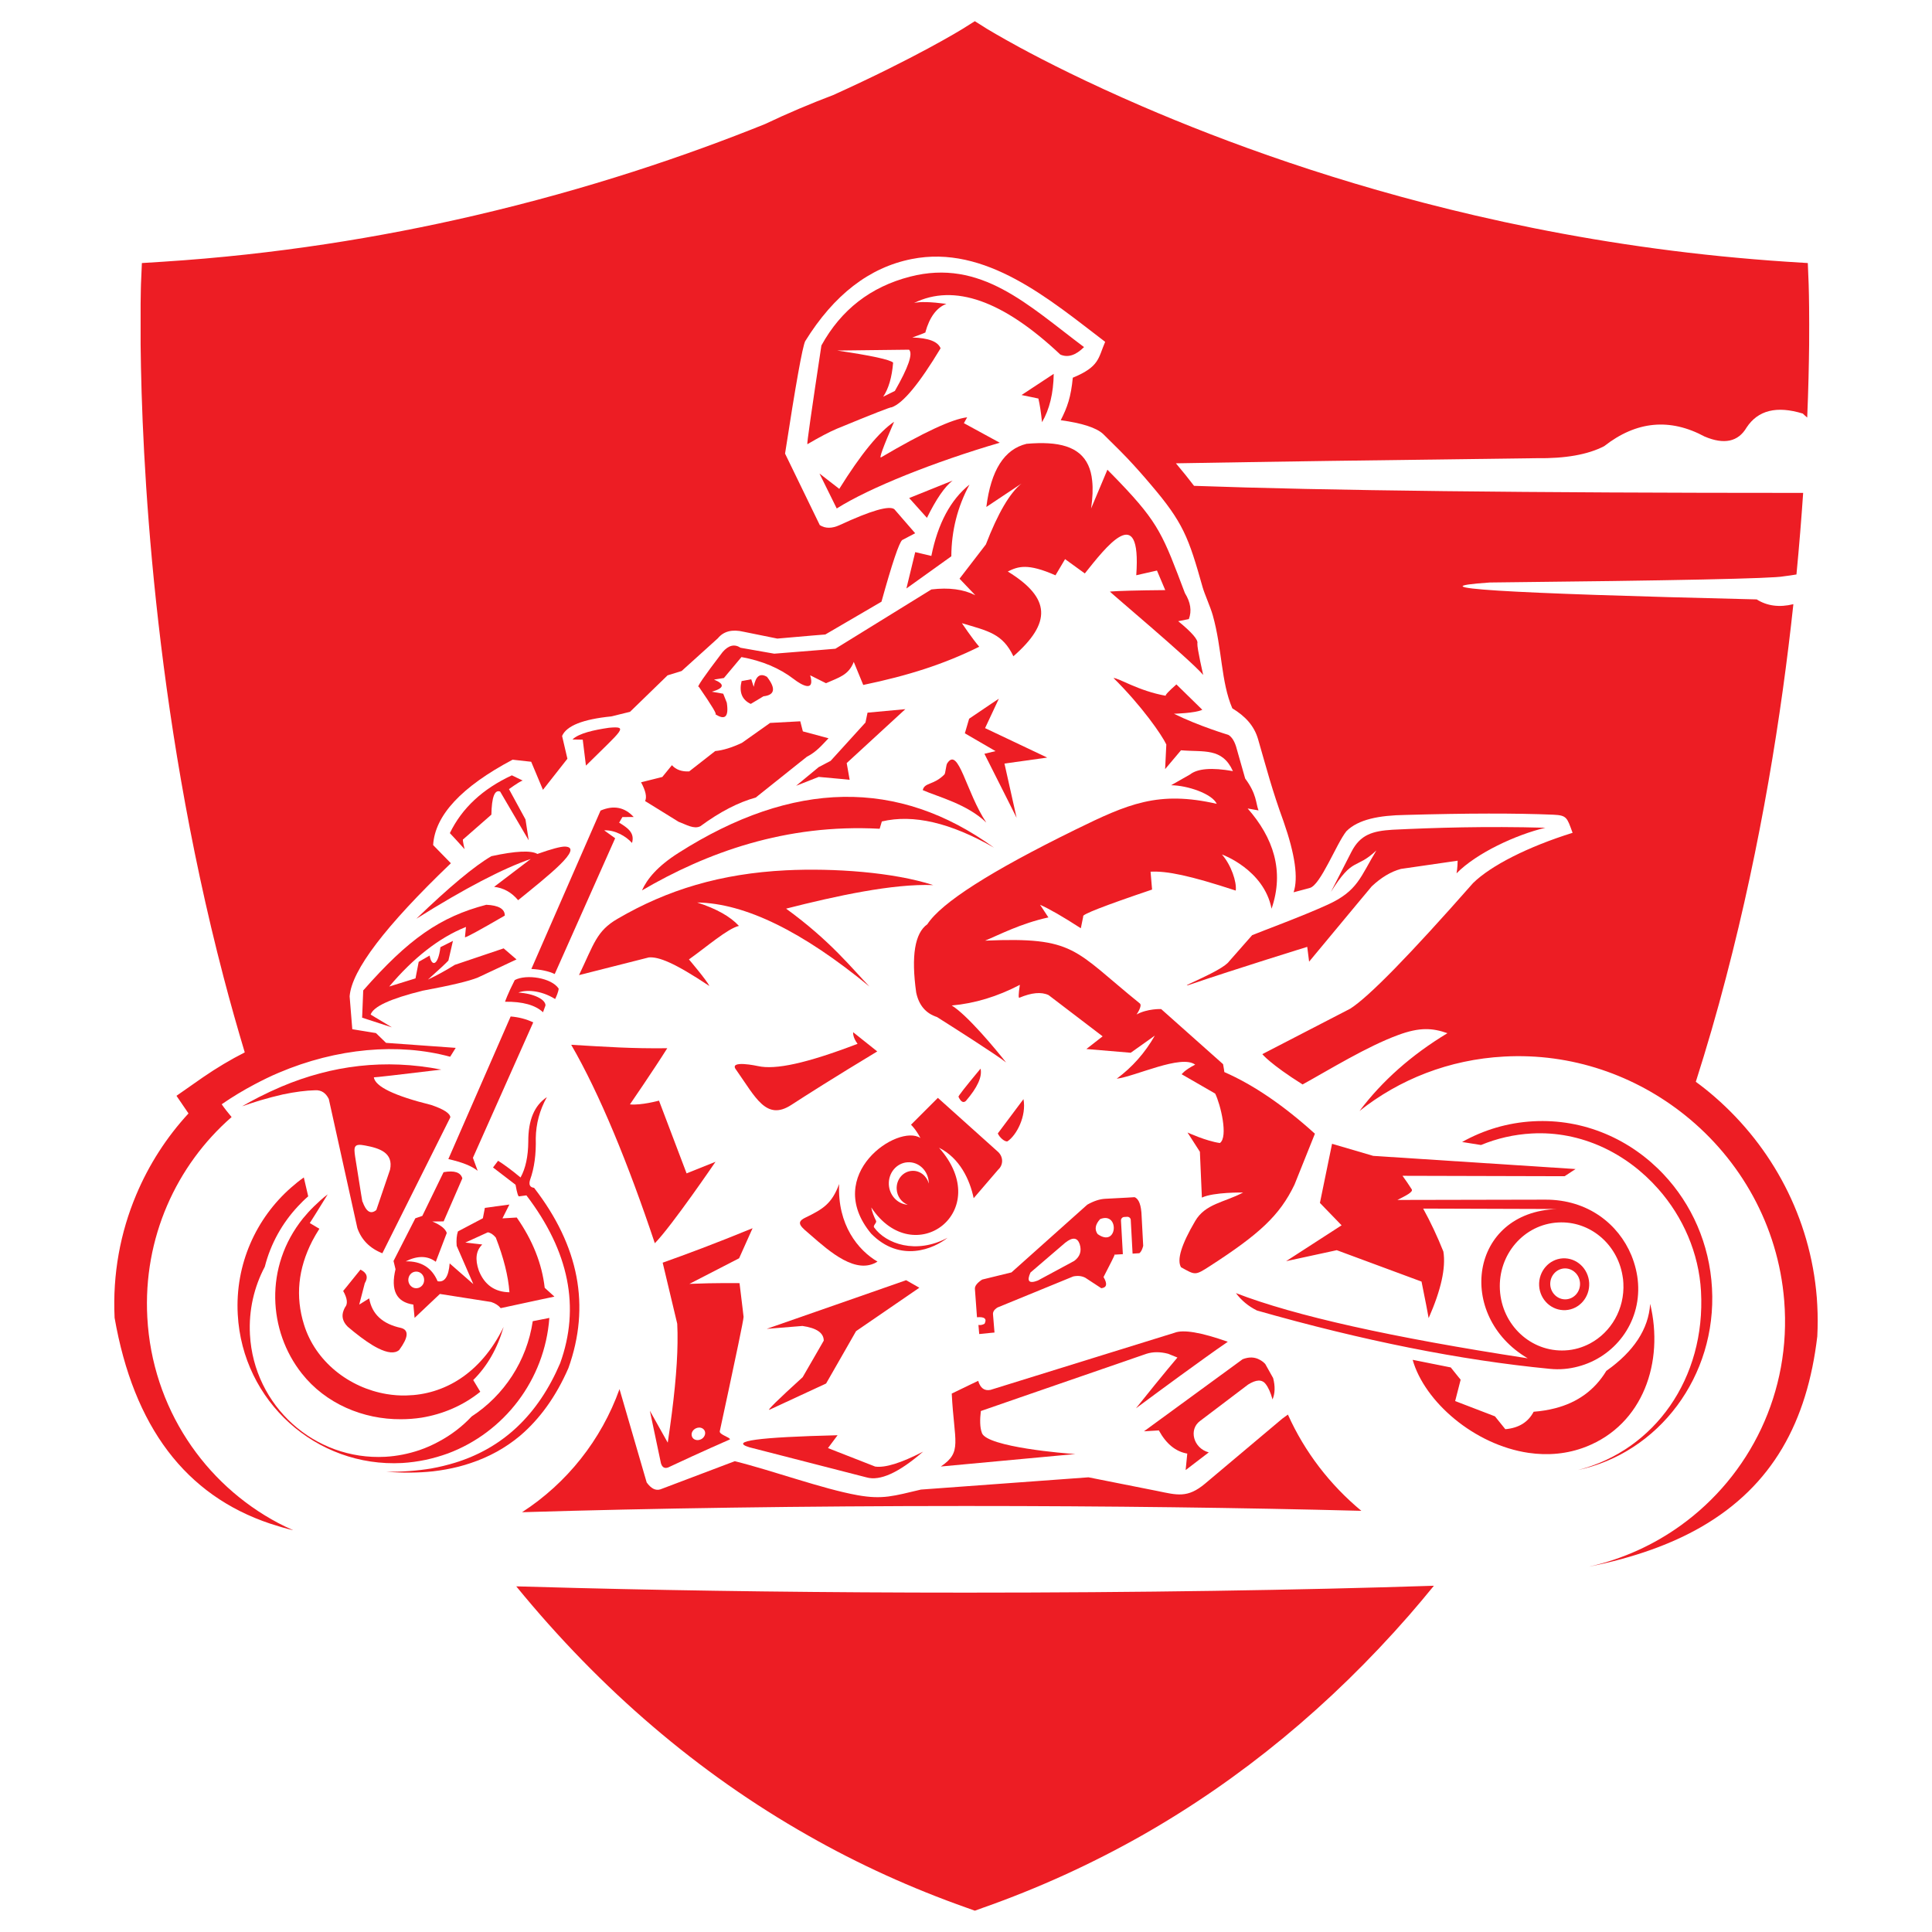 <?xml version="1.0" encoding="utf-8"?>
<!-- Generator: Adobe Illustrator 16.0.0, SVG Export Plug-In . SVG Version: 6.00 Build 0)  -->
<!DOCTYPE svg PUBLIC "-//W3C//DTD SVG 1.1//EN" "http://www.w3.org/Graphics/SVG/1.1/DTD/svg11.dtd">
<svg version="1.1" id="Calque_1" xmlns="http://www.w3.org/2000/svg" xmlns:xlink="http://www.w3.org/1999/xlink" x="0px" y="0px"
	 width="32px" height="32px" viewBox="84.353 16.989 32 32" enable-background="new 84.353 16.989 32 32" xml:space="preserve">
<g>
	<path fill="#ED1D24" d="M93.905,43.291c-0.342-0.009-0.676-0.017-1.001-0.027c1.4,1.713,3.018,3.098,4.834,4.127
		c0.835,0.476,1.715,0.875,2.633,1.199l0.129,0.046l0.127-0.046c0.921-0.324,1.8-0.725,2.638-1.199
		c1.644-0.934,3.123-2.156,4.427-3.648c0.139-0.16,0.275-0.322,0.411-0.489c-2.235,0.073-4.896,0.114-7.751,0.114
		C98.033,43.368,95.843,43.34,93.905,43.291z"/>
	<path fill="#ED1D24" d="M93,42.036c2.149-0.065,4.664-0.103,7.352-0.103c2.359,0,4.585,0.029,6.549,0.08
		c-0.517-0.429-0.938-0.973-1.216-1.594l-0.094,0.068c0,0-0.427,0.358-1.28,1.077c-0.289,0.242-0.461,0.188-0.791,0.12
		c-0.23-0.045-0.61-0.12-1.138-0.226c0,0-0.925,0.067-2.775,0.203c-0.452,0.106-0.632,0.168-1.051,0.093
		c-0.583-0.105-1.4-0.406-2.033-0.563c0,0-0.41,0.156-1.231,0.466c-0.08,0.026-0.155-0.013-0.228-0.114l-0.45-1.546
		C94.312,40.841,93.741,41.556,93,42.036z"/>
	<path fill="#ED1D24" d="M111.685,38.585c-0.027,0.417-0.27,0.788-0.726,1.11c-0.193,0.318-0.477,0.524-0.848,0.619
		c-0.111,0.029-0.229,0.048-0.356,0.058c-0.091,0.173-0.246,0.269-0.469,0.289c0,0-0.057-0.071-0.172-0.213
		c0,0-0.22-0.084-0.659-0.253c0,0,0.029-0.117,0.091-0.354c0,0-0.055-0.066-0.164-0.203l-0.631-0.126
		c0.197,0.694,1.02,1.409,1.92,1.541c0.315,0.046,0.641,0.021,0.953-0.102C111.57,40.579,111.917,39.546,111.685,38.585z"/>
	<path fill="#ED1D24" d="M114.453,38.611c-0.004-0.069-0.006-0.112-0.008-0.129c-0.106-1.329-0.743-2.5-1.686-3.321
		c-0.103-0.09-0.208-0.174-0.318-0.254c0.179-0.562,0.347-1.137,0.5-1.727c0.581-2.218,0.92-4.361,1.116-6.184
		c-0.231,0.057-0.435,0.03-0.608-0.079c-4.236-0.101-5.708-0.193-4.419-0.28c3.072-0.032,4.694-0.066,4.864-0.102
		c0.076-0.009,0.147-0.02,0.214-0.031c0.046-0.478,0.082-0.929,0.111-1.351c-4.564,0-7.928-0.039-10.089-0.117
		c-0.086-0.113-0.184-0.235-0.3-0.373c1.432-0.025,3.422-0.054,5.972-0.085c0.477,0.007,0.851-0.059,1.121-0.199
		c0.533-0.417,1.089-0.47,1.667-0.158c0.322,0.135,0.553,0.085,0.692-0.151c0.188-0.286,0.498-0.364,0.931-0.231
		c0.025,0.025,0.05,0.046,0.073,0.066c0.02-0.469,0.028-0.877,0.032-1.208c0-0.124,0.001-0.237,0.001-0.34
		c0-0.417-0.009-0.651-0.009-0.663l-0.014-0.348l-0.348-0.022c-0.366-0.024-0.727-0.055-1.082-0.09
		c-1.459-0.146-2.825-0.385-4.075-0.675c-2.265-0.525-4.149-1.217-5.527-1.812c-0.901-0.389-1.587-0.737-2.021-0.972
		c-0.343-0.187-0.529-0.3-0.539-0.306l-0.205-0.129l-0.205,0.129c-0.021,0.013-0.786,0.483-2.14,1.094
		c-0.384,0.146-0.761,0.305-1.128,0.48c-1.29,0.52-2.919,1.076-4.817,1.517c-1.553,0.361-3.286,0.644-5.158,0.764l-0.348,0.022
		l-0.015,0.349c0,0.007-0.004,0.121-0.006,0.326v0.675c0.019,1.847,0.206,6.016,1.376,10.484c0.11,0.421,0.227,0.833,0.349,1.24
		c-0.237,0.12-0.469,0.259-0.693,0.413l-0.438,0.306l0.199,0.292c-0.362,0.392-0.656,0.848-0.866,1.348
		c-0.263,0.623-0.392,1.313-0.358,2.031H86.25c0.316,1.811,1.177,2.947,2.58,3.416c0.121,0.039,0.244,0.077,0.373,0.107
		c0,0,0.001,0,0.002-0.001c-0.082-0.036-0.162-0.074-0.24-0.115c-1.224-0.646-2.091-1.911-2.172-3.407
		c-0.072-1.316,0.481-2.521,1.396-3.319c-0.053-0.063-0.126-0.155-0.164-0.212c0.178-0.123,0.361-0.233,0.547-0.331
		c0.131-0.069,0.264-0.135,0.398-0.191c0.962-0.409,1.982-0.498,2.839-0.265c0,0,0.031-0.049,0.092-0.147
		c0,0-0.384-0.028-1.154-0.083c0,0-0.056-0.054-0.167-0.162c0,0-0.131-0.022-0.392-0.064c0,0-0.015-0.182-0.044-0.544
		c0.032-0.431,0.591-1.165,1.677-2.205c-0.196-0.2-0.294-0.301-0.294-0.301c0.03-0.492,0.469-0.965,1.316-1.414
		c0.206,0.022,0.308,0.034,0.308,0.034c0.13,0.31,0.195,0.465,0.195,0.465c0.27-0.343,0.405-0.515,0.405-0.515
		c-0.059-0.251-0.088-0.377-0.088-0.377c0.073-0.169,0.344-0.277,0.815-0.324c0.207-0.052,0.31-0.076,0.31-0.076
		c0.414-0.403,0.622-0.604,0.622-0.604c0.156-0.048,0.233-0.072,0.233-0.072c0.399-0.361,0.6-0.542,0.6-0.542
		c0.096-0.117,0.238-0.153,0.427-0.108c0.373,0.076,0.558,0.113,0.558,0.113c0.524-0.046,0.79-0.069,0.795-0.068
		c0.62-0.362,0.93-0.543,0.93-0.543c0.177-0.638,0.292-0.978,0.343-1.021c0.143-0.076,0.215-0.113,0.215-0.113
		c-0.229-0.266-0.345-0.398-0.345-0.398c-0.085-0.064-0.386,0.022-0.903,0.262c-0.13,0.06-0.241,0.06-0.332,0.001
		c-0.382-0.789-0.575-1.184-0.575-1.184c0.176-1.142,0.287-1.762,0.333-1.861c0.476-0.769,1.063-1.222,1.762-1.361
		c1.226-0.246,2.296,0.677,3.207,1.371c-0.117,0.271-0.091,0.41-0.536,0.594c-0.031,0.322-0.091,0.491-0.2,0.704
		c0.351,0.048,0.584,0.122,0.7,0.226c0.243,0.24,0.346,0.34,0.498,0.506c0.031,0.035,0.064,0.071,0.102,0.113
		c0.069,0.078,0.131,0.149,0.188,0.217c0.541,0.633,0.629,0.876,0.863,1.707c0.033,0.115,0.127,0.32,0.167,0.461
		c0.158,0.561,0.135,1.103,0.324,1.542c0.213,0.13,0.36,0.285,0.426,0.509c0.145,0.501,0.231,0.839,0.423,1.366
		c0.19,0.544,0.246,0.935,0.166,1.172c0,0,0.09-0.024,0.269-0.072c0.178-0.047,0.441-0.736,0.606-0.94
		c0.196-0.196,0.542-0.262,0.975-0.269c1.02-0.029,1.836-0.03,2.452-0.004c0.225,0.01,0.227,0.048,0.319,0.3
		c-0.74,0.231-1.352,0.542-1.648,0.832c-1.048,1.19-1.727,1.886-2.035,2.081c0,0-0.344,0.179-1.456,0.753
		c0,0,0.128,0.163,0.667,0.502c0.447-0.247,1.067-0.63,1.586-0.82c0.353-0.13,0.564-0.117,0.813-0.029
		c-0.596,0.36-1.081,0.79-1.456,1.288c0.657-0.521,1.48-0.852,2.394-0.901c1.121-0.062,2.176,0.313,2.997,0.971
		c0.917,0.734,1.542,1.826,1.643,3.07c0.123,1.521-0.569,2.9-1.712,3.724c-0.444,0.32-0.957,0.556-1.517,0.683h0.001
		c0.738-0.148,1.351-0.368,1.854-0.657c1.183-0.682,1.755-1.745,1.922-3.156C114.462,38.95,114.462,38.781,114.453,38.611z"/>
	<path fill="#ED1D24" d="M88.291,38.761c0.078,1.437,1.298,2.537,2.724,2.46c0.132-0.008,0.26-0.026,0.386-0.052
		c0.126-0.027,0.25-0.063,0.37-0.106c0.934-0.349,1.605-1.219,1.681-2.245l-0.275,0.054c-0.097,0.657-0.475,1.229-1.012,1.578
		c-0.156,0.167-0.34,0.307-0.544,0.416c-0.103,0.056-0.21,0.104-0.322,0.142c-0.178,0.06-0.367,0.099-0.564,0.11
		c-1.174,0.063-2.178-0.843-2.242-2.024c-0.022-0.405,0.069-0.79,0.246-1.124c0.096-0.38,0.29-0.725,0.551-1.003
		c0.054-0.058,0.109-0.113,0.168-0.163l-0.073-0.313c-0.075,0.053-0.145,0.11-0.213,0.17C88.594,37.169,88.245,37.93,88.291,38.761z
		"/>
	<path fill="#ED1D24" d="M95.482,29.663c0,0-0.053,0.064-0.159,0.195c0,0-0.117,0.029-0.352,0.088
		c0.076,0.141,0.099,0.244,0.067,0.311c0.37,0.229,0.554,0.343,0.554,0.343c0.127,0.047,0.255,0.128,0.361,0.074
		c0.325-0.239,0.631-0.397,0.917-0.475c0.564-0.449,0.846-0.675,0.846-0.675c0.162-0.083,0.249-0.192,0.36-0.307
		c0,0-0.109-0.03-0.425-0.114c0,0-0.014-0.056-0.043-0.167c0,0-0.167,0.009-0.5,0.027c0,0-0.155,0.109-0.466,0.33
		c-0.168,0.079-0.316,0.124-0.443,0.136c0,0-0.144,0.112-0.431,0.337C95.645,29.772,95.55,29.738,95.482,29.663z"/>
	<path fill="#ED1D24" d="M100.042,29.632c-0.018,0.018-0.029,0.167-0.046,0.184c-0.178,0.181-0.331,0.13-0.359,0.26
		c0.25,0.111,0.731,0.228,1.052,0.537C100.354,30.112,100.229,29.343,100.042,29.632z"/>
	<path fill="#ED1D24" d="M89.014,34.987c-0.125,0.053-0.251,0.112-0.375,0.175c-0.093,0.048-0.186,0.098-0.277,0.151
		c0.103-0.036,0.2-0.067,0.296-0.097c0.135-0.04,0.262-0.073,0.381-0.1c0.2-0.042,0.379-0.065,0.535-0.069
		c0.102-0.005,0.176,0.045,0.225,0.145c0.314,1.424,0.473,2.138,0.473,2.138c0.067,0.193,0.205,0.335,0.414,0.417
		c0,0,0.375-0.75,1.126-2.252c-0.004-0.065-0.11-0.134-0.316-0.204c-0.613-0.152-0.929-0.306-0.951-0.458
		c0.017,0.002,0.39-0.04,1.118-0.128C90.728,34.522,89.85,34.634,89.014,34.987z M90.813,36.364c0,0-0.076,0.223-0.227,0.667
		c-0.093,0.076-0.168,0.029-0.229-0.141c0.006,0.062-0.026-0.137-0.121-0.738c-0.027-0.175-0.019-0.226,0.164-0.19
		C90.637,36.006,90.874,36.081,90.813,36.364z"/>
	<path fill="#ED1D24" d="M93.541,33.122l1.001-2.249c0,0-0.061-0.044-0.182-0.131c0.173-0.009,0.361,0.095,0.461,0.209
		c0.05-0.169-0.075-0.252-0.213-0.336c0,0,0.019-0.031,0.054-0.093c0,0,0.062,0,0.187-0.001c-0.15-0.163-0.333-0.199-0.549-0.106
		l-1.146,2.623C93.313,33.047,93.442,33.075,93.541,33.122z"/>
	<path fill="#ED1D24" d="M92.265,36.382c-0.053-0.144-0.079-0.216-0.079-0.216l0.999-2.243c-0.115-0.055-0.239-0.087-0.374-0.098
		l-1.032,2.362C92.006,36.238,92.168,36.302,92.265,36.382z"/>
	<path fill="#ED1D24" d="M93.548,33.536c0.062-0.129,0.058-0.173,0.058-0.173c-0.117-0.178-0.535-0.244-0.727-0.141
		c-0.119,0.232-0.161,0.359-0.161,0.359c0.292-0.004,0.502,0.055,0.629,0.174c0.027-0.075,0.041-0.113,0.041-0.113
		c0.001-0.098-0.188-0.196-0.449-0.213C93.057,33.382,93.302,33.383,93.548,33.536z"/>
	<path fill="#ED1D24" d="M92.384,36.995c0,0-0.011,0.058-0.033,0.172c0,0-0.138,0.072-0.413,0.218
		c-0.021,0.062-0.029,0.142-0.021,0.239c0,0,0.092,0.211,0.276,0.634c0,0-0.13-0.113-0.392-0.343
		c-0.018,0.221-0.085,0.319-0.2,0.295c-0.096-0.225-0.272-0.335-0.528-0.329c0.196-0.098,0.362-0.095,0.498,0.007
		c0,0,0.061-0.158,0.182-0.477c-0.022-0.069-0.102-0.133-0.239-0.19c0,0,0.062-0.001,0.187-0.002c0,0,0.103-0.237,0.31-0.713
		c-0.029-0.1-0.132-0.134-0.311-0.102c-0.235,0.482-0.352,0.724-0.352,0.724c-0.078,0.027-0.116,0.04-0.116,0.04
		c-0.241,0.471-0.361,0.707-0.361,0.707c0.021,0.09,0.033,0.136,0.033,0.136c-0.084,0.349,0.014,0.545,0.295,0.586
		c0.014,0.146,0.021,0.22,0.021,0.22c0.28-0.264,0.419-0.396,0.419-0.396c0.565,0.089,0.849,0.133,0.849,0.133
		c0.068,0.022,0.122,0.057,0.158,0.102c0.593-0.129,0.89-0.191,0.89-0.191c-0.107-0.097-0.161-0.146-0.161-0.146
		c-0.045-0.398-0.199-0.786-0.463-1.164c-0.158,0.009-0.237,0.014-0.237,0.014c0.077-0.152,0.115-0.229,0.115-0.229
		S92.654,36.959,92.384,36.995z M91.254,38.326c-0.072,0.005-0.134-0.055-0.138-0.13c-0.003-0.077,0.051-0.142,0.124-0.145
		c0.072-0.005,0.135,0.054,0.138,0.131C91.383,38.258,91.327,38.322,91.254,38.326z M92.791,38.393
		c-0.244-0.004-0.413-0.123-0.507-0.358c-0.066-0.189-0.047-0.334,0.057-0.433c0,0-0.094-0.012-0.281-0.032
		c0,0,0.125-0.056,0.373-0.17c0.045,0.007,0.09,0.036,0.132,0.087C92.695,37.822,92.771,38.122,92.791,38.393z"/>
	<path fill="#ED1D24" d="M91.088,40.102c-0.112,0.004-0.223-0.005-0.332-0.023c-0.625-0.105-1.18-0.541-1.368-1.151
		c-0.145-0.464-0.098-0.927,0.138-1.386c0.035-0.066,0.074-0.134,0.117-0.201c0,0-0.052-0.031-0.159-0.094
		c0,0,0.036-0.057,0.105-0.166c0.047-0.078,0.111-0.179,0.192-0.31c-0.084,0.063-0.159,0.133-0.229,0.201
		c-0.065,0.063-0.125,0.13-0.18,0.197c-0.646,0.803-0.575,1.867-0.021,2.568c0.394,0.501,1.016,0.763,1.643,0.759
		c0.114,0,0.229-0.009,0.341-0.026c0.348-0.057,0.685-0.197,0.973-0.429c-0.077-0.13-0.117-0.194-0.117-0.194
		c0.234-0.231,0.401-0.525,0.504-0.881C92.312,39.755,91.692,40.089,91.088,40.102z"/>
	<path fill="#ED1D24" d="M90.043,38.697c-0.036,0.094-0.013,0.184,0.069,0.266c0.036,0.03,0.068,0.057,0.101,0.084
		c0.154,0.124,0.287,0.216,0.399,0.272c0.161,0.081,0.28,0.093,0.353,0.03c0.153-0.208,0.163-0.33,0.031-0.365
		c-0.308-0.066-0.483-0.229-0.528-0.49c0,0-0.055,0.034-0.165,0.103c0,0,0.031-0.118,0.092-0.354c0.06-0.1,0.035-0.173-0.072-0.225
		c-0.109,0.135-0.187,0.23-0.233,0.289c-0.035,0.042-0.053,0.064-0.053,0.064c0.069,0.123,0.08,0.214,0.031,0.271
		C90.058,38.66,90.05,38.678,90.043,38.697z"/>
	<path fill="#ED1D24" d="M93.768,39.648c0.367-1.027,0.176-2.021-0.569-2.985c-0.069-0.008-0.091-0.051-0.066-0.133
		c0.07-0.194,0.101-0.424,0.094-0.689c0.004-0.24,0.065-0.468,0.184-0.68c-0.207,0.136-0.31,0.382-0.308,0.738
		c-0.002,0.245-0.045,0.443-0.128,0.593c-0.146-0.121-0.27-0.213-0.372-0.277c-0.056,0.074-0.084,0.111-0.084,0.111
		c0.249,0.19,0.373,0.286,0.373,0.286c0.025,0.142,0.046,0.205,0.062,0.192c0.079-0.012,0.118-0.016,0.118-0.016
		c0.708,0.928,0.893,1.855,0.559,2.78c-0.365,0.854-0.944,1.401-1.737,1.647c-0.127,0.039-0.261,0.072-0.4,0.097
		c-0.233,0.038-0.482,0.057-0.746,0.054c0.275,0.021,0.533,0.019,0.776-0.007c0.147-0.017,0.289-0.043,0.424-0.077
		c0.068-0.018,0.136-0.037,0.202-0.06c0.303-0.101,0.574-0.25,0.813-0.449C93.292,40.494,93.563,40.119,93.768,39.648z"/>
	<path fill="#ED1D24" d="M91.348,33.399c0.468-0.087,0.775-0.159,0.922-0.22c0,0,0.213-0.1,0.638-0.299c0,0-0.071-0.061-0.213-0.183
		c-0.54,0.182-0.809,0.273-0.809,0.273c-0.146,0.091-0.294,0.173-0.445,0.244c0.179-0.16,0.293-0.266,0.339-0.315
		c0,0,0.025-0.109,0.075-0.326c0,0-0.069,0.034-0.207,0.104c-0.038,0.313-0.147,0.329-0.179,0.139c0,0-0.061,0.034-0.181,0.104
		c0,0-0.017,0.091-0.053,0.274c0,0-0.145,0.044-0.435,0.135c0.394-0.468,0.825-0.81,1.271-0.987c0,0-0.005,0.058-0.017,0.17
		c0.009,0.012,0.229-0.108,0.66-0.358c0.001-0.11-0.102-0.17-0.307-0.179c-0.764,0.199-1.288,0.566-2.038,1.419
		c0,0-0.006,0.15-0.018,0.451c0,0,0.164,0.053,0.493,0.16c0,0-0.117-0.069-0.352-0.211C90.536,33.66,90.82,33.531,91.348,33.399z"/>
	<path fill="#ED1D24" d="M93.144,31.216c-0.405,0.308-0.607,0.462-0.607,0.462c0.155,0.017,0.288,0.09,0.398,0.221
		c0.493-0.401,1.099-0.875,0.776-0.888c-0.073-0.001-0.225,0.04-0.457,0.122c-0.106-0.062-0.361-0.05-0.762,0.037
		c-0.279,0.162-0.694,0.507-1.243,1.036C92.052,31.703,92.685,31.373,93.144,31.216z"/>
	<path fill="#ED1D24" d="M92.831,29.831c-0.483,0.224-0.826,0.542-1.027,0.957c0,0,0.036,0.038,0.108,0.116
		c0.09,0.1,0.136,0.15,0.136,0.15c-0.028-0.118-0.035-0.173-0.022-0.164c0.311-0.272,0.466-0.408,0.466-0.408
		c0.005-0.29,0.054-0.418,0.145-0.382c0.315,0.538,0.473,0.807,0.473,0.807c-0.035-0.23-0.053-0.345-0.053-0.345
		c-0.183-0.336-0.274-0.503-0.274-0.503c0.131-0.093,0.206-0.139,0.228-0.141C92.892,29.861,92.831,29.831,92.831,29.831z"/>
	<path fill="#ED1D24" d="M94.44,29.043c-0.248,0.036-0.5,0.091-0.605,0.194c0.113,0.002,0.17,0.003,0.17,0.003
		c0.035,0.287,0.053,0.43,0.053,0.43C94.657,29.076,94.774,29.013,94.44,29.043z"/>
	<path fill="#ED1D24" d="M97.177,27.816c0,0-0.186-0.033-0.558-0.098c-0.099-0.066-0.199-0.043-0.298,0.072
		c-0.309,0.404-0.439,0.596-0.394,0.573c0.22,0.319,0.311,0.471,0.271,0.453c0.164,0.109,0.229,0.047,0.193-0.188
		c-0.039-0.101-0.059-0.149-0.059-0.149c-0.126-0.022-0.189-0.033-0.189-0.033c0.207-0.059,0.219-0.126,0.036-0.201
		c0.11-0.018,0.164-0.026,0.164-0.026c0.194-0.231,0.291-0.347,0.291-0.347c0.341,0.062,0.63,0.183,0.867,0.365
		c0.125,0.097,0.356,0.229,0.271-0.063c0.174,0.088,0.262,0.131,0.262,0.131c0.215-0.096,0.374-0.132,0.46-0.353
		c0.105,0.255,0.157,0.382,0.157,0.382c0.745-0.155,1.338-0.344,1.921-0.633c-0.121-0.142-0.287-0.39-0.287-0.39
		c0.444,0.131,0.675,0.176,0.853,0.548c0.633-0.555,0.623-0.964-0.093-1.404c0.173-0.085,0.329-0.14,0.79,0.063
		c0.136-0.228,0.159-0.268,0.159-0.268c0.218,0.158,0.327,0.237,0.327,0.237c0.341-0.426,0.941-1.217,0.852,0.03
		c0.229-0.052,0.343-0.078,0.343-0.078c0.091,0.217,0.137,0.324,0.137,0.324c-0.476,0.004-0.78,0.013-0.916,0.024
		c0,0.014,1.316,1.115,1.545,1.381c0,0-0.103-0.442-0.097-0.522c0.017-0.059-0.09-0.182-0.317-0.368c0,0,0.059-0.012,0.176-0.035
		c0.051-0.135,0.029-0.278-0.065-0.43c-0.359-0.95-0.428-1.153-1.076-1.831c-0.064-0.066-0.131-0.136-0.208-0.213
		c0,0-0.027,0.066-0.082,0.195c-0.045,0.105-0.106,0.254-0.188,0.447c0.026-0.178,0.032-0.33,0.018-0.459
		c-0.01-0.1-0.032-0.185-0.066-0.259c-0.143-0.309-0.488-0.4-1.021-0.353c-0.369,0.089-0.59,0.438-0.666,1.046
		c0,0,0.195-0.131,0.582-0.388c-0.192,0.154-0.39,0.49-0.59,1.009c0,0-0.145,0.188-0.436,0.567c0,0,0.087,0.091,0.261,0.274
		c-0.196-0.099-0.438-0.131-0.727-0.096c0,0-0.53,0.327-1.59,0.982C98.192,27.735,97.854,27.762,97.177,27.816z"/>
	<path fill="#ED1D24" d="M96.837,28.365c0,0-0.013-0.042-0.041-0.125c0,0-0.053,0.01-0.16,0.03c-0.044,0.184,0.006,0.31,0.152,0.378
		c0,0,0.07-0.042,0.21-0.126c0.189-0.021,0.209-0.129,0.059-0.322C96.942,28.131,96.869,28.187,96.837,28.365z"/>
	<path fill="#ED1D24" d="M104.977,29.884c0,0-0.046-0.162-0.138-0.485c-0.031-0.121-0.077-0.2-0.14-0.238
		c0,0-0.489-0.146-0.902-0.35c0,0,0.354-0.009,0.47-0.066c0,0-0.046-0.045-0.429-0.42c-0.13,0.114-0.188,0.178-0.177,0.188
		c-0.45-0.08-0.779-0.295-0.865-0.294c0.471,0.465,0.803,0.947,0.875,1.101c-0.013,0.272-0.02,0.408-0.02,0.408
		c0.176-0.208,0.263-0.312,0.263-0.312c0.381,0.033,0.682-0.047,0.86,0.345c-0.349-0.062-0.586-0.043-0.711,0.056
		c-0.246,0.141-0.303,0.172-0.313,0.178c0.269,0.002,0.68,0.141,0.756,0.308c-0.968-0.221-1.469,0-2.344,0.429
		c-1.402,0.688-2.218,1.209-2.449,1.565c-0.208,0.147-0.27,0.524-0.185,1.131c0.044,0.21,0.159,0.346,0.344,0.406
		c0.227,0.143,1.01,0.641,1.145,0.753c-0.175-0.224-0.647-0.789-0.9-0.944c0.381-0.034,0.757-0.148,1.128-0.342
		c-0.024,0.157-0.025,0.228-0.006,0.213c0.2-0.084,0.361-0.1,0.482-0.043c0.597,0.455,0.895,0.683,0.895,0.683
		c-0.179,0.139-0.269,0.21-0.269,0.21c0.489,0.041,0.734,0.062,0.734,0.062c0.267-0.188,0.4-0.285,0.4-0.285
		c-0.164,0.288-0.375,0.525-0.632,0.715c0.312-0.039,1.069-0.407,1.3-0.233c-0.177,0.09-0.224,0.159-0.224,0.159
		c0.396,0.229,0.555,0.32,0.555,0.32c0.087,0.173,0.221,0.72,0.078,0.819c-0.228-0.032-0.536-0.174-0.536-0.174
		c0.137,0.213,0.205,0.319,0.205,0.319c0.024,0.554,0.033,0.759,0.033,0.759c0.196-0.093,0.683-0.084,0.683-0.084
		c-0.311,0.165-0.626,0.183-0.795,0.474c-0.228,0.388-0.306,0.643-0.233,0.764c0.235,0.129,0.229,0.141,0.475-0.018
		c0.817-0.528,1.158-0.837,1.404-1.351c0,0,0.112-0.28,0.338-0.843c-0.518-0.469-1.018-0.81-1.5-1.021c0,0-0.011-0.086-0.021-0.131
		c0,0-0.282-0.251-1.026-0.913c0,0-0.227-0.009-0.407,0.09c0,0,0.101-0.144,0.054-0.183c-1.102-0.891-1.064-1.104-2.563-1.04
		c0.236-0.097,0.588-0.284,1.05-0.385c0,0,0.003,0.005,0.004,0.008c-0.004-0.008-0.031-0.048-0.143-0.217
		c0.156,0.069,0.38,0.198,0.675,0.389c0,0,0.013-0.065,0.04-0.197c-0.034-0.027,0.346-0.176,1.14-0.444c0,0-0.008-0.099-0.025-0.296
		c0.27-0.014,0.647,0.062,1.411,0.313c0.018-0.145-0.077-0.425-0.229-0.598c-0.003-0.003,0.696,0.248,0.822,0.898
		c0.215-0.625,0.029-1.177-0.396-1.66c0,0,0.061,0.011,0.18,0.032C105.151,30.29,105.17,30.143,104.977,29.884z"/>
	<path fill="#ED1D24" d="M106.494,37.696c0.936,0.347,1.404,0.52,1.404,0.52c0.063,0.313,0.103,0.515,0.118,0.605
		c0.205-0.465,0.287-0.832,0.244-1.102c-0.102-0.255-0.213-0.491-0.335-0.712l2.218,0.007c-1.453,0.05-1.682,1.77-0.486,2.473
		c-2.251-0.345-3.861-0.704-4.833-1.08c0.091,0.122,0.207,0.218,0.348,0.288c1.756,0.5,3.372,0.823,4.848,0.966
		c0.163,0.017,0.322,0.002,0.471-0.038c0.598-0.156,1.039-0.714,0.993-1.38c-0.011-0.159-0.05-0.314-0.11-0.462
		c-0.214-0.515-0.717-0.924-1.425-0.922l-2.451,0.005c0.14-0.071,0.267-0.132,0.237-0.177c-0.058-0.091-0.091-0.138-0.152-0.223
		c1.79,0.005,2.685,0.007,2.685,0.007c0.12-0.079,0.181-0.119,0.181-0.119s-1.117-0.073-3.351-0.218c0,0-0.228-0.067-0.682-0.2
		c-0.135,0.652-0.201,0.979-0.201,0.979c0.239,0.248,0.359,0.371,0.359,0.371c-0.612,0.396-0.919,0.594-0.919,0.594
		C106.214,37.758,106.494,37.696,106.494,37.696z M111.226,38.113c0.008,0.043,0.014,0.085,0.015,0.128
		c0.023,0.432-0.205,0.815-0.552,1c-0.125,0.066-0.264,0.108-0.412,0.115c-0.565,0.03-1.049-0.418-1.081-1.005
		c-0.032-0.586,0.4-1.084,0.965-1.114C110.684,37.208,111.137,37.591,111.226,38.113z"/>
	<path fill="#ED1D24" d="M110.284,38.689c0.229-0.013,0.402-0.214,0.391-0.45c-0.013-0.238-0.209-0.42-0.438-0.408
		c-0.229,0.014-0.403,0.216-0.391,0.453C109.859,38.52,110.054,38.701,110.284,38.689z M110.262,37.998
		c0.137-0.007,0.253,0.102,0.261,0.242c0.008,0.142-0.097,0.263-0.233,0.27c-0.136,0.007-0.252-0.102-0.26-0.242
		C110.023,38.127,110.126,38.007,110.262,37.998z"/>
	<path fill="#ED1D24" d="M110.492,41.338C110.491,41.338,110.491,41.338,110.492,41.338
		C110.491,41.361,110.491,41.349,110.492,41.338z"/>
	<path fill="#ED1D24" d="M110.491,41.338C110.491,41.338,110.491,41.338,110.491,41.338
		C110.492,41.327,110.492,41.32,110.491,41.338z"/>
	<path fill="#ED1D24" d="M112.709,38.325c-0.04-0.735-0.339-1.392-0.798-1.881c-0.547-0.583-1.321-0.929-2.162-0.883
		c-0.427,0.023-0.826,0.145-1.179,0.343l0.313,0.05c0.263-0.109,0.545-0.175,0.842-0.191c0.82-0.045,1.574,0.329,2.094,0.919
		c0.41,0.463,0.673,1.063,0.708,1.696c0.079,1.44-0.768,2.632-2.036,2.959l0,0C111.826,41.051,112.79,39.786,112.709,38.325z"/>
	<path fill="#ED1D24" d="M106.342,31.974c-0.423,0.193-1.059,0.426-1.249,0.504c0,0-0.078,0.089-0.382,0.434
		c-0.111,0.157-0.843,0.435-0.676,0.394c0.806-0.275,1.97-0.634,1.97-0.634c0.021,0.162,0.031,0.245,0.031,0.245
		c0.69-0.832,1.036-1.246,1.036-1.246c0.157-0.148,0.318-0.245,0.485-0.29c0.753-0.108,0.939-0.136,0.939-0.136
		c0,0.113-0.018,0.209-0.018,0.209c0.337-0.341,0.987-0.639,1.471-0.755c-0.992-0.027-1.827-0.001-2.531,0.033
		c-0.332,0.021-0.534,0.08-0.681,0.366c-0.065,0.127-0.179,0.35-0.34,0.664c0.375-0.597,0.404-0.359,0.753-0.687
		C106.884,31.514,106.843,31.746,106.342,31.974z"/>
	<path fill="#ED1D24" d="M94.986,31.737c1.07-0.626,2.382-1.106,3.937-1.021c0,0,0.012-0.041,0.036-0.121
		c0.521-0.124,1.14,0.021,1.858,0.434c-1.586-1.151-3.329-1.122-5.228,0.088C95.243,31.337,95.071,31.547,94.986,31.737z"/>
	<path fill="#ED1D24" d="M93.943,33.14c0.771-0.195,1.156-0.293,1.156-0.293c0.163-0.014,0.424,0.087,1.003,0.473
		c-0.039-0.089-0.338-0.44-0.338-0.44c0.286-0.203,0.644-0.514,0.828-0.555c-0.143-0.156-0.373-0.285-0.692-0.388
		c0.791,0.012,1.742,0.477,2.854,1.392c-0.279-0.287-0.64-0.752-1.381-1.29c0.816-0.208,1.771-0.417,2.437-0.39
		c-0.658-0.214-1.649-0.284-2.438-0.245c-1.079,0.054-1.963,0.32-2.79,0.803C94.233,32.409,94.192,32.621,93.943,33.14z"/>
	<path fill="#ED1D24" d="M95.57,38.914c0.005,0.095,0.007,0.203,0.005,0.319c-0.005,0.417-0.059,0.966-0.162,1.651
		c-0.198-0.353-0.296-0.528-0.296-0.528c0.122,0.579,0.183,0.868,0.183,0.868c0.02,0.068,0.059,0.092,0.119,0.071
		c0.539-0.254,1.024-0.465,1.024-0.465c0.007-0.034-0.181-0.079-0.168-0.136c0.073-0.339,0.214-0.99,0.306-1.435
		c0.052-0.249,0.088-0.434,0.088-0.458c0,0-0.016-0.147-0.067-0.559c0,0-0.383-0.007-0.83,0.012l0.823-0.424l0.223-0.498
		c-0.645,0.264-1.085,0.427-1.489,0.571C95.489,38.579,95.57,38.914,95.57,38.914z M95.94,40.837
		c-0.062,0.017-0.12-0.014-0.13-0.069c-0.012-0.055,0.029-0.112,0.09-0.129c0.061-0.018,0.12,0.014,0.131,0.068
		S96.001,40.822,95.94,40.837z"/>
	<path fill="#ED1D24" d="M103.807,39.064c0,0-0.4,0.123-1.2,0.372c-0.476,0.148-1.092,0.339-1.849,0.574
		c-0.101,0.02-0.168-0.031-0.203-0.15c0,0-0.147,0.069-0.438,0.211c0.04,0.809,0.18,0.965-0.181,1.208
		c1.488-0.138,2.23-0.207,2.23-0.207c-0.163-0.007-1.458-0.116-1.548-0.345c-0.038-0.096-0.035-0.233-0.019-0.367
		c0,0,0.875-0.304,2.621-0.906c0.041-0.014,0.079-0.028,0.122-0.042c0.106-0.034,0.226-0.035,0.356-0.001
		c0,0-0.052-0.022,0.155,0.062c0,0,0.001,0,0.002,0.001c0,0-0.198,0.229-0.687,0.841c0,0,0.611-0.455,1.132-0.828
		c0.141-0.102,0.275-0.196,0.389-0.274C104.246,39.056,103.951,39.007,103.807,39.064z"/>
	<path fill="#ED1D24" d="M105.025,39.922c0.133-0.084,0.229-0.088,0.289-0.012c0.046,0.057,0.084,0.143,0.116,0.258
		c0.042-0.099,0.046-0.217,0.01-0.354c0,0-0.043-0.077-0.131-0.234c-0.027-0.028-0.058-0.052-0.089-0.068
		c-0.084-0.048-0.18-0.051-0.285-0.01l0,0c-1.09,0.796-1.634,1.194-1.634,1.194c0.164-0.01,0.246-0.015,0.246-0.015
		c0.123,0.224,0.279,0.351,0.471,0.384c-0.019,0.182-0.027,0.273-0.027,0.273c0.256-0.196,0.383-0.293,0.383-0.293
		c-0.258-0.07-0.334-0.38-0.146-0.519C104.759,40.123,105.025,39.922,105.025,39.922z"/>
	<path fill="#ED1D24" d="M103.145,36.818c0,0-0.163,0.011-0.491,0.027c-0.088,0.005-0.186,0.037-0.292,0.097
		c-0.837,0.748-1.256,1.122-1.256,1.122c-0.324,0.079-0.486,0.119-0.486,0.119c-0.086,0.057-0.125,0.109-0.119,0.159
		c0.023,0.312,0.034,0.465,0.034,0.465c0.126-0.011,0.168,0.026,0.125,0.108c-0.038,0.02-0.071,0.025-0.101,0.019
		c0.008,0.102,0.013,0.151,0.013,0.151c0.168-0.018,0.253-0.025,0.253-0.025c-0.017-0.195-0.024-0.293-0.024-0.293
		c-0.007-0.046,0.017-0.087,0.074-0.122c0.836-0.343,1.254-0.514,1.254-0.514c0.075-0.016,0.142-0.009,0.201,0.022
		c0.176,0.114,0.264,0.173,0.264,0.173c0.092-0.011,0.104-0.071,0.037-0.185c0.111-0.216,0.174-0.339,0.185-0.371h-0.006
		c0.009-0.012,0.011-0.012,0.006,0l0.135-0.008l-0.031-0.556c-0.001-0.031,0.021-0.058,0.053-0.06l0.05-0.003
		c0.031-0.001,0.058,0.022,0.059,0.053l0.03,0.557l0.113-0.007c0.028-0.022,0.048-0.063,0.063-0.122c0,0-0.009-0.163-0.026-0.49
		C103.256,36.951,103.217,36.846,103.145,36.818z M102.145,37.874c-0.402,0.218-0.603,0.325-0.603,0.325
		c-0.146,0.056-0.187,0.011-0.121-0.133c0.384-0.33,0.576-0.494,0.576-0.494c0.121-0.096,0.201-0.088,0.239,0.024
		C102.272,37.709,102.242,37.803,102.145,37.874z M102.533,37.429c-0.054-0.075-0.04-0.16,0.042-0.248
		C102.899,37.051,102.865,37.667,102.533,37.429z"/>
	<path fill="#ED1D24" d="M96.767,40.961c1.292,0.332,1.938,0.498,1.938,0.498c0.222,0.064,0.534-0.076,0.937-0.426
		c-0.363,0.188-0.627,0.27-0.793,0.247c0,0-0.26-0.103-0.782-0.306c0,0,0.053-0.07,0.159-0.213
		C96.912,40.793,96.425,40.858,96.767,40.961z"/>
	<path fill="#ED1D24" d="M97.688,37.159c-0.169,0.081-0.06,0.155,0.094,0.288c0.316,0.276,0.754,0.662,1.105,0.438
		c-0.319-0.186-0.667-0.608-0.635-1.285C98.131,36.925,97.988,37.014,97.688,37.159z"/>
	<path fill="#ED1D24" d="M98.782,37.422c0.483,0.491,1.041,0.249,1.266,0.068c-0.523,0.281-1.022,0.1-1.217-0.171
		c-0.023-0.033,0.049-0.076,0.032-0.11c-0.036-0.074-0.067-0.148-0.079-0.221c0.708,1.067,2.055,0.063,1.122-0.989
		c0.343,0.171,0.51,0.528,0.574,0.836l0.407-0.474c0.085-0.076,0.091-0.216-0.015-0.304c0,0-0.277-0.249-0.985-0.884
		c0,0-0.067,0.067-0.445,0.445c0,0,0.078,0.071,0.156,0.22C99.229,35.595,97.971,36.442,98.782,37.422z M99.736,36.573
		c0,0.007,0,0.013,0,0.019c-0.034-0.128-0.148-0.218-0.276-0.21c-0.15,0.008-0.264,0.143-0.255,0.303
		c0.006,0.12,0.082,0.22,0.183,0.258c-0.166-0.01-0.303-0.152-0.313-0.333c-0.01-0.195,0.129-0.359,0.311-0.37
		C99.57,36.229,99.726,36.378,99.736,36.573z"/>
	<path fill="#ED1D24" d="M100.351,35.224c0.192-0.223,0.273-0.401,0.243-0.535c-0.254,0.305-0.376,0.461-0.365,0.467
		C100.268,35.239,100.309,35.262,100.351,35.224z"/>
	<path fill="#ED1D24" d="M100.88,35.762c0.027,0.066,0.115,0.143,0.16,0.131c0.151-0.1,0.317-0.419,0.265-0.699
		C101.022,35.573,100.88,35.762,100.88,35.762z"/>
	<path fill="#ED1D24" d="M97.644,38.951c0.235,0.034,0.352,0.115,0.353,0.243c-0.021,0.039-0.042,0.072-0.061,0.106
		c-0.191,0.332-0.288,0.499-0.288,0.499c-0.418,0.38-0.601,0.561-0.548,0.539c0.624-0.289,0.936-0.434,0.936-0.434
		c0.145-0.252,0.258-0.451,0.339-0.592c0.104-0.184,0.157-0.275,0.157-0.275s0.349-0.239,1.048-0.719c0,0-0.073-0.041-0.219-0.125
		c0,0-0.769,0.27-2.309,0.806C97.446,38.968,97.644,38.951,97.644,38.951z"/>
	<path fill="#ED1D24" d="M98.722,28.793c0,0-0.012,0.055-0.034,0.163c0,0-0.192,0.212-0.577,0.635c0,0-0.066,0.035-0.198,0.104
		c0,0-0.125,0.103-0.374,0.309c0.249-0.098,0.374-0.147,0.374-0.147c0.307,0.027,0.478,0.044,0.513,0.048
		c-0.033-0.185-0.049-0.277-0.049-0.277c0.647-0.595,0.971-0.893,0.971-0.893S99.139,28.754,98.722,28.793z"/>
	<path fill="#ED1D24" d="M100.11,26.203c0.002-0.423,0.102-0.819,0.301-1.188c-0.313,0.251-0.524,0.645-0.632,1.182
		c0,0-0.089-0.021-0.267-0.063c0,0-0.049,0.2-0.146,0.602C99.862,26.381,100.11,26.203,100.11,26.203z"/>
	<path fill="#ED1D24" d="M100.131,24.949c-0.479,0.192-0.719,0.289-0.719,0.289c0.196,0.219,0.294,0.328,0.294,0.328
		C99.859,25.256,100,25.05,100.131,24.949z"/>
	<path fill="#ED1D24" d="M102.308,22.738c-0.928-0.695-1.707-1.469-2.881-1.167c-0.653,0.168-1.143,0.548-1.469,1.14
		c-0.164,1.085-0.242,1.629-0.233,1.636c0.201-0.118,0.363-0.203,0.487-0.256c0.597-0.246,0.899-0.364,0.907-0.355
		c0.188-0.063,0.458-0.389,0.813-0.978c-0.044-0.112-0.199-0.171-0.468-0.179c0.179-0.064,0.25-0.095,0.216-0.087
		c0.07-0.252,0.187-0.408,0.348-0.47c-0.261-0.034-0.44-0.039-0.536-0.014c0.664-0.327,1.472-0.043,2.424,0.854
		C102.04,22.916,102.17,22.875,102.308,22.738z M99.175,23.464c-0.13,0.063-0.194,0.096-0.194,0.096
		c0.089-0.132,0.145-0.32,0.165-0.565c-0.054-0.05-0.363-0.117-0.928-0.2c0.795-0.01,1.192-0.014,1.192-0.014
		C99.477,22.847,99.398,23.074,99.175,23.464z"/>
	<path fill="#ED1D24" d="M101.612,23.982c0.124-0.211,0.189-0.479,0.194-0.801c-0.355,0.234-0.533,0.351-0.533,0.351
		c0.186,0.038,0.279,0.058,0.279,0.058C101.576,23.693,101.596,23.823,101.612,23.982z"/>
	<path fill="#ED1D24" d="M100.912,24.322c0,0-0.198-0.108-0.594-0.324c0,0,0.018-0.033,0.054-0.097
		c-0.25,0.029-0.725,0.251-1.425,0.663c-0.038,0.025,0.033-0.171,0.215-0.589c-0.25,0.169-0.552,0.539-0.908,1.111
		c0,0-0.109-0.085-0.328-0.254c0,0,0.095,0.193,0.286,0.579C98.756,25.066,99.839,24.636,100.912,24.322z"/>
	<path fill="#ED1D24" d="M93.814,34.294c0.472,0.814,0.948,1.978,1.385,3.287c0.281-0.286,1.005-1.349,1.005-1.349l-0.479,0.192
		l-0.457-1.205c0,0-0.297,0.081-0.481,0.062c0,0,0.385-0.56,0.618-0.93C94.807,34.358,94.395,34.328,93.814,34.294z"/>
	<path fill="#ED1D24" d="M100.405,28.893c-0.048,0.162-0.071,0.242-0.071,0.242c0.339,0.197,0.508,0.295,0.508,0.295
		c-0.122,0.029-0.184,0.044-0.184,0.044c0.356,0.705,0.533,1.06,0.533,1.06s-0.066-0.3-0.201-0.898c0,0,0.236-0.033,0.708-0.099
		c0,0-0.343-0.163-1.029-0.488c0,0,0.076-0.162,0.228-0.487C100.897,28.561,100.732,28.671,100.405,28.893z"/>
	<path fill="#ED1D24" d="M96.909,34.647c0,0-0.502-0.111-0.362,0.063c0.321,0.455,0.497,0.851,0.914,0.579
		c0.238-0.155,0.701-0.45,1.422-0.885c0,0-0.133-0.106-0.399-0.318c0,0-0.013,0.078,0.073,0.192
		C97.71,34.602,97.197,34.711,96.909,34.647z"/>
</g>
</svg>
